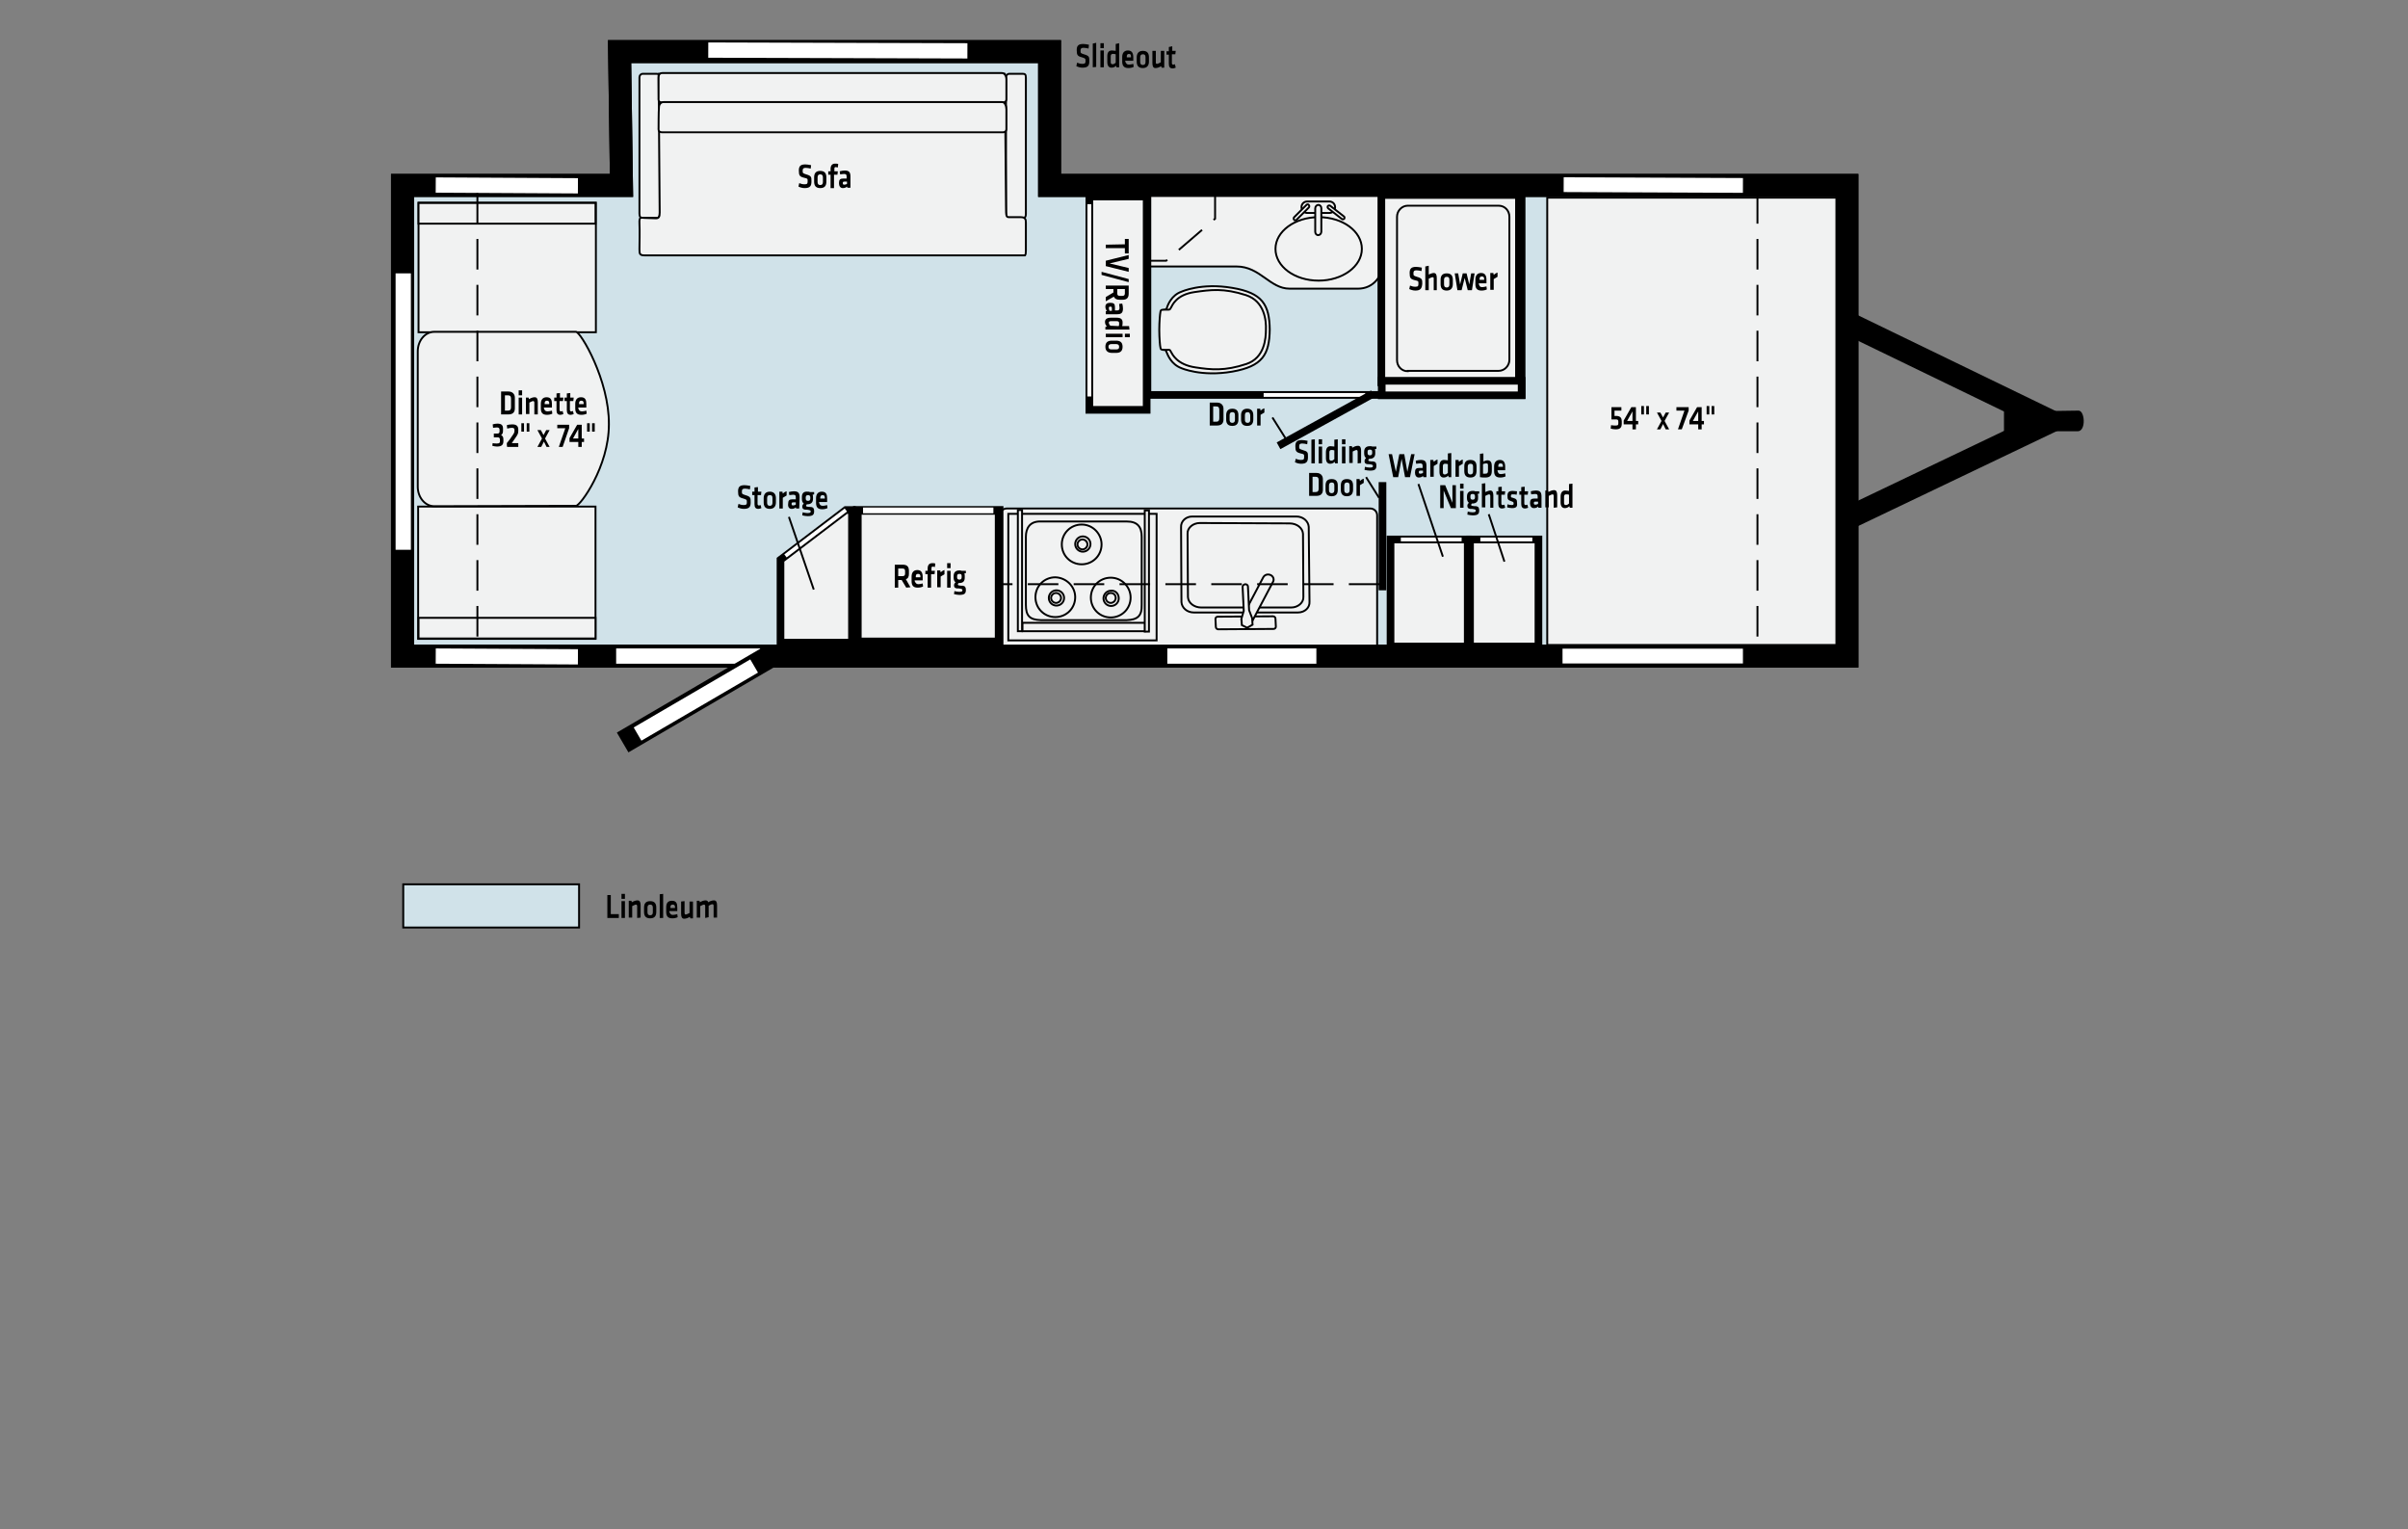 <?xml version="1.0" encoding="utf-8"?>
<!-- Generator: Adobe Illustrator 24.3.0, SVG Export Plug-In . SVG Version: 6.00 Build 0)  -->
<svg version="1.1" id="Layer_1" xmlns="http://www.w3.org/2000/svg" xmlns:xlink="http://www.w3.org/1999/xlink" x="0px" y="0px"
	 viewBox="0 0 630 400" style="enable-background:new 0 0 630 400;" xml:space="preserve">
<rect x="0" y="0" width="630" height="400" fill="#808080" stroke="none"/>
<style type="text/css">
	.st0{fill:#D0E2E9;stroke:#000000;stroke-width:6;}
	.st1{fill:#F1F2F2;stroke:#000000;stroke-width:0.5;}
	.st2{fill:#F1F2F2;stroke:#000000;stroke-width:2;}
	.st3{fill:none;stroke:#FFFFFF;}
	.st4{fill:#F1F2F2;stroke:#000000;stroke-width:0.5;stroke-linejoin:round;stroke-miterlimit:11.474;}
	.st5{fill:#F1F2F2;stroke:#000000;stroke-width:0.496;stroke-linejoin:round;stroke-miterlimit:11.474;}
	.st6{fill:none;stroke:#000000;stroke-width:0.5;}
	.st7{fill:none;stroke:#000000;stroke-width:6;}
	.st8{fill:none;stroke:#FFFFFF;stroke-width:4;}
	.st9{fill:none;stroke:#FFFFFF;stroke-width:3.872;}
	.st10{fill:#F1F2F2;stroke:#000000;stroke-width:0.5;stroke-miterlimit:11.474;}
	.st11{fill:#F1F2F2;stroke:#000000;stroke-width:2.253;}
	.st12{fill:none;stroke:#FFFFFF;stroke-width:1.5;}
	.st13{fill:none;stroke:#000000;stroke-width:0.5;stroke-dasharray:8,4;}
	.st14{fill:#F1F2F2;stroke:#000000;stroke-width:0.498;}
	.st15{fill:none;stroke:#000000;stroke-width:2;}
	.st16{fill:#F1F2F2;stroke:#000000;stroke-width:0.492;}
	.st17{fill-rule:evenodd;clip-rule:evenodd;fill:#D0E2E9;stroke:#000000;stroke-width:0.5;}
</style>
<polygon class="st0" points="483.2,48.5 483.2,171.6 105.3,171.6 105.3,48.5 162.6,48.5 162.1,13.5 274.6,13.5 274.6,48.5 "/>
<rect x="404.8" y="51.7" class="st1" width="76.7" height="117"/>
<path class="st1" d="M300.4,49.5h61.3c0,0,0,16.5,0,19.6s-2.4,6.4-6.4,6.4s-15.5,0-17.9,0c-5.2,0-7.7-5.8-13.9-5.8s-22.6,0-22.6,0
	L300.4,49.5z"/>
<path class="st1" d="M358.5,171.1l-95.1,0.7c-1,0-1.8-0.8-1.8-1.8v-35.2c0-1,0.8-1.8,1.8-1.8h95.1c1,0,1.8,0.8,1.8,1.8v34.5
	C360.3,170.3,359.5,171.1,358.5,171.1z"/>
<g id="Wardrobe">
	<polygon class="st2" points="204.2,168.1 222.9,168.1 222.9,133.4 221.3,133.4 204.2,146.4 	"/>
	<line class="st3" x1="205.5" y1="145.4" x2="221.3" y2="133.4"/>
</g>
<rect x="285" y="51.4" class="st2" width="15" height="55.8"/>
<line class="st3" x1="285" y1="103.7" x2="285" y2="53.4"/>
<rect x="363.8" y="141.1" class="st2" width="20.2" height="28"/>
<line class="st3" x1="366.5" y1="141.1" x2="382.4" y2="141.1"/>
<rect x="384.6" y="141.1" class="st2" width="17.9" height="28"/>
<line class="st3" x1="387.3" y1="141.1" x2="400.9" y2="141.1"/>
<g id="Sofa_1_">
	<path class="st4" d="M171.9,57c0.5,0,0.7-0.4,0.7-1c0-0.6,0-34.7,0-35.6s-0.2-1.1-0.8-1.1c-0.6,0-3.3,0-3.7,0c-0.3,0-0.8,0.3-0.8,1
		s0,34.8,0,35.6s0.3,1.1,0.6,1.1C168.3,57,171.9,57,171.9,57z"/>
	<path class="st4" d="M267.7,57c0.5,0,0.7-0.4,0.7-1c0-0.6,0-34.7,0-35.6s-0.2-1.1-0.8-1.1s-3.3,0-3.6,0c-0.3,0-0.8,0.3-0.8,1
		s0,34.8,0,35.6s0.3,1.1,0.6,1.1C264.1,57,267.7,57,267.7,57z"/>
	<path class="st4" d="M168.6,57c-0.8,0-1.4-0.5-1.3,1.4s0,5.5,0,6.8s0.1,1.6,1.5,1.6c13.5,0,109.7,0,98.5,0c0.9,0,1.1,0.2,1.1-1.3
		s0-6.3,0-7.2s-0.1-1.5-1.4-1.5c-1.4,0-2.1,0-2.9,0c-0.8,0-0.9,0-0.9-2.9s-0.3-34.6-0.3-34.6h-90.6c0,0,0.3,35.1,0.3,36.3
		c0,1.2-0.3,1.5-1,1.5C170.9,57.1,168.6,57,168.6,57z"/>
	<path class="st5" d="M172.3,25.8c0,0-0.2,1,0.9,1c1.2,0,88.3,0,89.2,0s0.9-0.8,0.9-0.8s0-4.2,0-5.2s-0.5-1.7-1.2-1.7
		c-0.9,0-88,0-88.7,0c-0.8,0-1.1,0.4-1.1,1.2S172.3,25.8,172.3,25.8z"/>
	<path class="st5" d="M172.3,33.6c0,0-0.2,1,0.9,1c1.2,0,88.3,0,89.2,0s0.9-0.8,0.9-0.8s0-4.2,0-5.2c0-0.9-0.4-1.9-1.1-1.9
		c-0.9,0-87.9,0-88.6,0c-0.7,0-1.2,0.6-1.2,1.4C172.3,29,172.3,33.6,172.3,33.6z"/>
</g>
<path class="st6" d="M291.5,55.6"/>
<path class="st6" d="M167.6,25.1"/>
<g id="Shell">
	<polygon class="st7" points="483.2,48.5 483.2,171.6 105.3,171.6 105.3,48.5 162.6,48.5 162.1,13.5 274.6,13.5 274.6,48.5 	"/>
	<g id="Towbar_1_">
		<polyline class="st7" points="482.4,84 536.5,110.2 482.1,136.2 		"/>
		<polygon points="524.3,102 524.3,118.3 539.4,110.5 		"/>
		<path d="M536.7,107.5c0,0,5.4-0.1,7.1-0.1c1.7,0,2,5.4-0.2,5.4c-2.1,0-7.2,0-7.2,0S536.7,107.2,536.7,107.5z"/>
	</g>
</g>
<g id="cabinDoor">
	<line id="entry" class="st8" x1="161.2" y1="171.6" x2="198.9" y2="171.6"/>
	<line class="st7" x1="162.9" y1="194.2" x2="200.9" y2="172"/>
	<line class="st8" x1="166.8" y1="192" x2="197.3" y2="174.2"/>
</g>
<line id="window_3_" class="st9" x1="408.8" y1="171.6" x2="456" y2="171.6"/>
<line id="window_4_" class="st8" x1="305.4" y1="171.6" x2="344.4" y2="171.6"/>
<line id="window_2_" class="st9" x1="456" y1="48.5" x2="409.1" y2="48.3"/>
<g id="Toilet">
	<path class="st10" d="M304.6,81.1c0,0,0.4,0.1,0.7-0.6c0.2-0.7,1.2-3.3,3.8-4.2c0,0,5.2-2.4,13.3-1c7.9,1.3,9.7,4.4,9.8,10.9v0
		c-0.1,6.6-1.9,9.6-9.8,11c-8.1,1.4-13.3-0.9-13.3-0.9c-2.7-1-3.6-3.5-3.9-4.2c-0.2-0.7-0.7-0.6-0.7-0.6L304.6,81.1z"/>
	<path class="st10" d="M331.2,86.2c0,2.2-0.3,7.4-5.1,9c-5.7,1.9-9.3,1.5-13.3,0.9c-4.9-0.7-6.1-3.5-6.4-4c-0.3-0.5-0.2-0.6-0.7-0.6
		c-0.5,0-0.1,0-1.1,0c-1,0-0.9-0.2-1-0.6c-0.1-0.3-0.3-2.5-0.3-4.6v-0.1c0-2,0.2-4.2,0.3-4.6c0.1-0.4,0-0.6,1-0.6s0.6,0,1.1,0
		s0.4-0.2,0.7-0.6c0.3-0.5,1.3-3.3,6.1-4c4.2-0.6,7.6-1.1,13.5,0.8C330.9,78.8,331.3,84,331.2,86.2z"/>
</g>
<line id="window_1_" class="st8" x1="253.1" y1="13.3" x2="185.3" y2="13.1"/>
<g id="refrig">
	<polygon class="st11" points="224.3,133.5 261.4,133.5 261.4,167.9 224.3,167.9 	"/>
	<line class="st12" x1="225.8" y1="133.5" x2="259.9" y2="133.5"/>
</g>
<line id="window_5_" class="st8" x1="151.2" y1="48.6" x2="114" y2="48.4"/>
<g>
	<g>
		<rect x="263.8" y="134.4" class="st1" width="38.8" height="33.1"/>
		<rect x="267.5" y="162.9" class="st6" width="32.1" height="2.2"/>
		<rect x="266.3" y="133.4" class="st1" width="1.1" height="31.7"/>
		<rect x="299.5" y="133.5" class="st1" width="1.1" height="31.7"/>
		<path class="st6" d="M298.7,158.2c0.1,3-1.2,3.9-3.9,4h-22.5c-2.9-0.1-3.9-1.1-3.9-4v-17.8c0-2.2,1-4.1,3.9-4h22.5
			c2.8,0,3.9,1.4,3.9,4V158.2z"/>
		<path class="st6" d="M288.2,142.4c0,2.9-2.3,5.2-5.2,5.2s-5.2-2.3-5.2-5.2s2.3-5.2,5.2-5.2S288.2,139.6,288.2,142.4z"/>
		<path class="st6" d="M285.3,142.3c0,1.1-0.9,2-2,2c-1.1,0-2-0.9-2-2c0-1.1,0.9-2,2-2C284.4,140.3,285.3,141.2,285.3,142.3z"/>
		<path class="st6" d="M277.6,156.4c0,0.7-0.6,1.3-1.3,1.3c-0.7,0-1.3-0.6-1.3-1.3s0.6-1.3,1.3-1.3
			C277,155.1,277.6,155.7,277.6,156.4z"/>
		<path class="st6" d="M291.9,156.4c0,0.7-0.6,1.3-1.3,1.3c-0.7,0-1.3-0.6-1.3-1.3s0.6-1.3,1.3-1.3
			C291.4,155.1,291.9,155.7,291.9,156.4z"/>
		<path class="st6" d="M284.5,142.4c0,0.7-0.6,1.3-1.3,1.3c-0.7,0-1.3-0.6-1.3-1.3s0.6-1.3,1.3-1.3
			C283.9,141.1,284.5,141.7,284.5,142.4z"/>
		<path class="st6" d="M278.4,156.4c0,1.1-0.9,2-2,2c-1.1,0-2-0.9-2-2c0-1.1,0.9-2,2-2C277.5,154.4,278.4,155.3,278.4,156.4z"/>
		<path class="st6" d="M292.7,156.5c0,1.1-0.9,2-2,2c-1.1,0-2-0.9-2-2s0.9-2,2-2C291.8,154.4,292.7,155.3,292.7,156.5z"/>
		<path class="st6" d="M281.3,156.2c0,2.9-2.3,5.2-5.2,5.2s-5.2-2.3-5.2-5.2s2.3-5.2,5.2-5.2C279,151.1,281.3,153.4,281.3,156.2z"/>
		<path class="st6" d="M295.8,156.3c0,2.9-2.3,5.2-5.2,5.2s-5.2-2.3-5.2-5.2s2.3-5.2,5.2-5.2C293.5,151.1,295.8,153.5,295.8,156.3z"
			/>
	</g>
</g>
<line class="st8" x1="105.5" y1="71.5" x2="105.5" y2="143.8"/>
<line id="Overhead_3_" class="st13" x1="459.8" y1="50.5" x2="459.8" y2="171.3"/>
<g>
	<rect x="361.4" y="51" class="st2" width="36" height="49"/>
	<path class="st14" d="M368.3,97.1c-1.6,0-2.8-1.3-2.8-2.9V56.7c0-1.6,1.3-2.9,2.8-2.9h23.8c1.6,0,2.8,1.3,2.8,2.9v37.4
		c0,1.6-1.3,2.9-2.8,2.9H368.3z"/>
</g>
<rect x="300.2" y="50.1" class="st15" width="97.9" height="53.2"/>
<line class="st3" x1="330.6" y1="103.3" x2="357.2" y2="103.3"/>
<rect x="361.5" y="99.6" class="st2" width="36.6" height="3.8"/>
<g id="Door_1_">
	<line class="st15" x1="359.2" y1="103" x2="334.5" y2="116.6"/>
</g>
<g id="Door_2_">
	<line class="st15" x1="361.7" y1="126.1" x2="361.7" y2="154.4"/>
</g>
<line id="window_6_" class="st8" x1="151.2" y1="171.8" x2="114" y2="171.6"/>
<g>
	<path class="st1" d="M356.3,65.1c0,4.6-5.1,8.3-11.3,8.3c-6.3,0-11.3-3.7-11.3-8.3s5.1-8.3,11.3-8.3
		C351.3,56.8,356.3,60.5,356.3,65.1z"/>
	<path class="st1" d="M349.3,54.2c0,0.8-0.6,1.5-1.5,1.5H342c-0.8,0-1.5-0.7-1.5-1.5l0,0c0-0.8,0.6-1.5,1.5-1.5h5.8
		C348.7,52.7,349.3,53.4,349.3,54.2L349.3,54.2z"/>
	<path class="st1" d="M351.7,57.2c-0.2,0.2-0.4,0.2-0.6,0.1l-3.6-2.8c-0.2-0.2-0.2-0.4-0.1-0.6l0,0c0.2-0.2,0.4-0.2,0.6-0.1l3.6,2.8
		C351.8,56.7,351.8,57,351.7,57.2L351.7,57.2z"/>
	<path class="st1" d="M338.6,57.5c-0.2-0.2-0.2-0.5,0-0.7l3.2-3.2c0.2-0.2,0.5-0.2,0.6,0l0,0c0.2,0.2,0.2,0.5,0,0.7l-3.2,3.2
		C339,57.7,338.7,57.7,338.6,57.5L338.6,57.5z"/>
	<path class="st1" d="M345.7,60.6c0,0.5-0.4,0.9-0.8,0.9l0,0c-0.5,0-0.8-0.4-0.8-0.9v-6.1c0-0.5,0.4-0.9,0.8-0.9l0,0
		c0.5,0,0.8,0.4,0.8,0.9V60.6z"/>
</g>
<path class="st13" d="M317.9,49.7v7.5l-12.8,11c0,0-4,0-4.1,0"/>
<g id="Dinette">
	<rect x="109.5" y="53" class="st16" width="46.4" height="33.9"/>
	<rect x="109.4" y="132.5" class="st16" width="46.4" height="34.6"/>
	<path class="st16" d="M113.6,132.4c-2.4,0-4.3-2.3-4.3-5.1V91.9c0-2.8,1.9-5.1,4.3-5.1h37.1c1.2,0,8.7,12.6,8.6,24.2
		c0,11.1-7.5,21.3-8.6,21.3L113.6,132.4L113.6,132.4z"/>
	<rect x="109.5" y="161.6" class="st1" width="46.3" height="5.4"/>
	<rect x="109.5" y="53.1" class="st16" width="46.3" height="5.4"/>
</g>
<line id="Overhead_1_" class="st13" x1="124.9" y1="50.5" x2="124.9" y2="169.2"/>
<g id="galley_sink">
	<path class="st1" d="M309,137.9c-0.1-1.5,1.2-2.8,2.9-2.8l27.3,0c1.7,0,3.1,1.2,3.2,2.7l0.2,19.6c0.1,1.5-1.2,2.8-3,2.8l-27.3,0
		c-1.7,0-3.1-1.2-3.2-2.7L309,137.9z"/>
	<path class="st1" d="M310.7,139.6c-0.1-1.5,1.4-2.8,3.2-2.8l23.5,0.1c1.9,0,3.4,1.2,3.5,2.7l0.1,16.5c0.1,1.5-1.4,2.8-3.2,2.8
		l-23.5,0c-1.9,0-3.4-1.2-3.5-2.7L310.7,139.6z"/>
	<g>
		<path class="st1" d="M333.2,164.5c0.4,0,0.6-0.3,0.6-0.6l-0.1-2.1c0-0.3-0.3-0.6-0.6-0.6l-14.5,0.1c-0.4,0-0.6,0.3-0.6,0.6
			l0.1,2.1c0,0.3,0.3,0.6,0.6,0.6L333.2,164.5z"/>
		<path class="st1" d="M333.1,152.1c0.3-0.6,0-1.4-0.7-1.7l0,0c-0.7-0.3-1.5-0.1-1.9,0.6l-5.6,10.6c-0.3,0.6,0,1.4,0.7,1.7l0,0
			c0.7,0.3,1.5,0.1,1.9-0.6L333.1,152.1z"/>
		<path class="st1" d="M325.1,153.5l0.3,6.3l-0.6,2l0.1,1.7l1.4,0.7l1.4-0.8l-0.1-1.7l-0.8-2.1l-0.3-6.2c0-0.3-0.3-0.6-0.7-0.6
			C325.4,152.9,325.1,153.1,325.1,153.5z"/>
	</g>
</g>
<line class="st13" x1="360.9" y1="152.8" x2="262.3" y2="152.8"/>
<g>
	<path d="M210.5,49.2c-0.6,0-1.2-0.2-1.6-0.4l0.2-0.9c0.5,0.2,0.9,0.3,1.4,0.3c0.7,0,0.8-0.2,0.8-0.8c0-0.7,0-0.7-0.9-0.9
		c-1.2-0.3-1.4-0.6-1.4-1.9c0-1.1,0.4-1.6,1.7-1.6c0.4,0,1,0.1,1.5,0.2l-0.1,0.9c-0.4-0.1-0.9-0.2-1.3-0.2c-0.6,0-0.8,0.2-0.8,0.7
		c0,0.7,0,0.7,0.9,1c1.4,0.4,1.4,0.7,1.4,1.8C212.3,48.6,212,49.2,210.5,49.2z"/>
	<path d="M214.6,49.2c-1.3,0-1.6-0.8-1.6-1.7v-1.1c0-0.9,0.3-1.7,1.6-1.7s1.6,0.8,1.6,1.7v1.1C216.2,48.4,215.9,49.2,214.6,49.2z
		 M214.6,45.6c-0.5,0-0.7,0.3-0.7,0.8v1.2c0,0.5,0.2,0.8,0.7,0.8s0.7-0.3,0.7-0.8v-1.2C215.3,45.9,215.1,45.6,214.6,45.6z"/>
	<path d="M219.2,43.8c-0.2,0-0.4-0.1-0.5-0.1c-0.4,0-0.4,0.2-0.4,0.5v0.6h0.9l-0.1,0.9h-0.9v3.5h-0.9v-3.5h-0.6v-0.9h0.6v-0.6
		c0-0.9,0.4-1.4,1.2-1.4c0.3,0,0.6,0,0.8,0.1L219.2,43.8z"/>
	<path d="M222.5,49.1h-0.8l-0.1-0.3c-0.3,0.3-0.7,0.4-1.1,0.4c-0.7,0-1-0.6-1-1.3c0-0.9,0.3-1.2,1.1-1.2h0.9v-0.5
		c0-0.5-0.1-0.7-0.7-0.7c-0.3,0-0.7,0.1-1,0.1l-0.1-0.8c0.4-0.1,0.9-0.2,1.3-0.2c1.2,0,1.5,0.5,1.5,1.6L222.5,49.1L222.5,49.1z
		 M221.6,47.5h-0.7c-0.3,0-0.4,0.1-0.4,0.4c0,0.3,0.1,0.4,0.4,0.4c0.3,0,0.5-0.1,0.7-0.2L221.6,47.5L221.6,47.5z"/>
</g>
<g>
	<path d="M294.3,63.9v-1.4h1v3.8h-1v-1.4h-5v-0.9L294.3,63.9L294.3,63.9z"/>
	<path d="M295.3,70.1v1l-6-1.5v-1.4l6-1.5v1l-5,1.2L295.3,70.1z"/>
	<path d="M288.2,71.9v-0.8l7.1,1.9v0.8L288.2,71.9z"/>
	<path d="M289.3,77.7l2-1.2v-0.9h-2v-0.9h6v2.1c0,1.2-0.6,1.6-1.6,1.6h-0.8c-0.7,0-1.2-0.2-1.5-0.8l-2.1,1.2L289.3,77.7L289.3,77.7z
		 M294.3,76.7v-1.1h-2v1.1c0,0.5,0.2,0.7,0.7,0.7h0.6C294.1,77.4,294.3,77.2,294.3,76.7z"/>
	<path d="M289.3,82.2v-0.8l0.3-0.1c-0.3-0.3-0.4-0.7-0.4-1.1c0-0.7,0.5-1,1.3-1c0.9,0,1.2,0.3,1.2,1.1v0.9h0.5
		c0.5,0,0.7-0.1,0.7-0.7c0-0.3-0.1-0.7-0.1-1l0.8-0.1c0.1,0.3,0.2,0.8,0.2,1.3c0,1.2-0.5,1.5-1.6,1.5L289.3,82.2L289.3,82.2z
		 M290.9,81.3v-0.7c0-0.3-0.1-0.4-0.4-0.4c-0.3,0-0.4,0.1-0.4,0.4c0,0.3,0.1,0.5,0.2,0.7H290.9z"/>
	<path d="M292.2,83.1c1,0,1.5,0.4,1.5,1.2c0,0.3,0,0.7-0.1,1h1.8l0.1,0.9h-6.3v-0.7l0.4-0.1c-0.3-0.3-0.5-0.7-0.5-1.2
		c0-0.7,0.5-1.1,1.5-1.1L292.2,83.1L292.2,83.1z M292.7,85.3c0.1-0.2,0.1-0.6,0.1-0.8c0-0.3-0.2-0.5-0.6-0.5h-1.5
		c-0.4,0-0.6,0.1-0.6,0.4c0,0.3,0.2,0.6,0.4,0.8L292.7,85.3L292.7,85.3z"/>
	<path d="M289.3,87.3h4.4v0.9h-4.4V87.3z M294.3,87.3h1.3v0.9h-1.3V87.3z"/>
	<path d="M289.2,90.7c0-1.3,0.8-1.6,1.7-1.6h1.1c0.9,0,1.7,0.3,1.7,1.6s-0.8,1.6-1.7,1.6h-1.1C290,92.3,289.2,91.9,289.2,90.7z
		 M292.8,90.7c0-0.5-0.3-0.7-0.8-0.7h-1.2c-0.5,0-0.8,0.2-0.8,0.7s0.3,0.7,0.8,0.7h1.2C292.6,91.4,292.8,91.2,292.8,90.7z"/>
</g>
<g>
	<path d="M368.2,123.4l1-4.6h0.9l-1.2,6h-1.3l-0.9-4.8l-0.9,4.8h-1.3l-1.2-6h0.9l1,4.6l0.9-4.6h1.3L368.2,123.4z"/>
	<path d="M373.2,124.8h-0.8l-0.1-0.3c-0.3,0.3-0.7,0.4-1.1,0.4c-0.7,0-1-0.6-1-1.3c0-0.9,0.3-1.2,1.1-1.2h0.9v-0.5
		c0-0.5-0.1-0.7-0.7-0.7c-0.3,0-0.7,0.1-1,0.1l-0.1-0.8c0.4-0.1,0.9-0.2,1.3-0.2c1.2,0,1.5,0.5,1.5,1.6L373.2,124.8L373.2,124.8z
		 M372.3,123.1h-0.7c-0.3,0-0.4,0.1-0.4,0.4c0,0.3,0.1,0.4,0.4,0.4c0.3,0,0.5-0.1,0.7-0.2L372.3,123.1L372.3,123.1z"/>
	<path d="M376.1,121.3c-0.4,0.2-0.6,0.4-1,0.6v2.8h-0.9v-4.4h0.8l0.1,0.5c0.2-0.2,0.6-0.5,1-0.6L376.1,121.3z"/>
	<path d="M376.6,121.9c0-1,0.4-1.6,1.2-1.6c0.3,0,0.7,0.1,1,0.1v-1.8l0.9-0.1v6.3H379l-0.1-0.4c-0.3,0.3-0.7,0.5-1.2,0.5
		c-0.7,0-1.1-0.5-1.1-1.5L376.6,121.9L376.6,121.9z M378.8,121.4c-0.2-0.1-0.5-0.1-0.8-0.1c-0.3,0-0.5,0.2-0.5,0.6v1.6
		c0,0.4,0.1,0.6,0.5,0.6c0.3,0,0.6-0.2,0.8-0.4L378.8,121.4L378.8,121.4z"/>
	<path d="M382.7,121.3c-0.4,0.2-0.6,0.4-1,0.6v2.8h-0.9v-4.4h0.8l0.1,0.5c0.2-0.2,0.6-0.5,1-0.6L382.7,121.3z"/>
	<path d="M384.7,124.9c-1.3,0-1.6-0.8-1.6-1.7V122c0-0.9,0.3-1.7,1.6-1.7s1.6,0.8,1.6,1.7v1.1C386.3,124.1,386,124.9,384.7,124.9z
		 M384.7,121.3c-0.5,0-0.7,0.3-0.7,0.8v1.2c0,0.5,0.2,0.8,0.7,0.8s0.7-0.3,0.7-0.8V122C385.4,121.5,385.2,121.3,384.7,121.3z"/>
	<path d="M390.3,123.1c0,1.1-0.3,1.8-1.7,1.8c-0.4,0-1,0-1.4-0.1v-6.1l0.9-0.1v2.1c0.3-0.1,0.7-0.3,1.1-0.3c0.8,0,1.1,0.6,1.1,1.5
		V123.1z M388.1,123.9c0.2,0,0.4,0,0.5,0c0.6,0,0.7-0.3,0.7-0.8v-1.4c0-0.4-0.1-0.5-0.5-0.5c-0.3,0-0.6,0.1-0.8,0.2V123.9z"/>
	<path d="M392.7,124c0.4,0,0.7-0.1,1.1-0.2l0.1,0.8c-0.4,0.2-0.9,0.3-1.4,0.3c-1.2,0-1.6-0.6-1.6-1.7V122c0-0.9,0.4-1.7,1.5-1.7
		s1.4,0.8,1.4,1.8v0.9h-2v0.2C392,123.8,392.1,124,392.7,124z M392,122.1h1.2v-0.2c0-0.4-0.1-0.7-0.6-0.7s-0.6,0.3-0.6,0.7
		L392,122.1L392,122.1z"/>
</g>
<g>
	<path d="M340.4,121.3c-0.6,0-1.2-0.2-1.6-0.4l0.2-0.9c0.5,0.2,0.9,0.3,1.4,0.3c0.7,0,0.8-0.2,0.8-0.8c0-0.7,0-0.7-0.9-0.9
		c-1.2-0.3-1.4-0.6-1.4-1.9c0-1.1,0.4-1.6,1.7-1.6c0.4,0,1,0.1,1.5,0.2l-0.1,0.9c-0.4-0.1-0.9-0.2-1.3-0.2c-0.6,0-0.8,0.2-0.8,0.7
		c0,0.7,0,0.7,0.9,1c1.4,0.4,1.4,0.6,1.4,1.8C342.2,120.7,341.9,121.3,340.4,121.3z"/>
	<path d="M343.1,121.2V115l0.9-0.1v6.3L343.1,121.2L343.1,121.2z"/>
	<path d="M345,116.2v-1.3h0.9v1.3H345z M345,121.2v-4.4h0.9v4.4H345z"/>
	<path d="M346.9,118.3c0-1,0.4-1.6,1.2-1.6c0.3,0,0.7,0.1,1,0.1V115l0.9-0.1v6.3h-0.7l-0.1-0.4c-0.3,0.3-0.7,0.5-1.2,0.5
		c-0.7,0-1.1-0.5-1.1-1.5V118.3z M349.1,117.8c-0.2-0.1-0.5-0.1-0.8-0.1c-0.3,0-0.5,0.2-0.5,0.6v1.6c0,0.4,0.1,0.6,0.5,0.6
		c0.3,0,0.6-0.2,0.8-0.4L349.1,117.8L349.1,117.8z"/>
	<path d="M351.1,116.2v-1.3h0.9v1.3H351.1z M351.1,121.2v-4.4h0.9v4.4H351.1z"/>
	<path d="M355.2,121.2v-3.1c0-0.2-0.1-0.4-0.3-0.4c-0.2,0-0.6,0.2-1,0.4v3H353v-4.4h0.7l0.1,0.4c0.5-0.3,1-0.5,1.5-0.5
		c0.6,0,0.8,0.5,0.8,1.3v3.2L355.2,121.2L355.2,121.2z"/>
	<path d="M358.2,120c-0.1,0.1-0.2,0.2-0.2,0.4c0,0.1,0.1,0.2,0.2,0.2c0.4,0.1,0.6,0.1,1.1,0.1c0.6,0.1,0.8,0.4,0.8,1.1
		c0,0.9-0.3,1.3-1.7,1.3c-0.4,0-1-0.1-1.4-0.2l0.1-0.8c0.4,0.1,0.8,0.2,1.2,0.2c0.7,0,0.9-0.1,0.9-0.4c0-0.3-0.1-0.3-0.4-0.4
		c-0.4-0.1-0.6-0.1-1.1-0.1c-0.5-0.1-0.7-0.3-0.7-0.8c0-0.4,0.2-0.6,0.4-0.8c-0.3-0.2-0.5-0.6-0.5-1.2v-0.4c0-0.9,0.4-1.5,1.5-1.5
		c0.2,0,0.5,0,0.6,0.1h1.1v0.6c-0.1,0-0.3,0.1-0.4,0.1c0.1,0.2,0.1,0.4,0.1,0.7v0.4c0,0.9-0.5,1.4-1.5,1.4
		C358.3,120.1,358.3,120.1,358.2,120z M358.4,117.6c-0.5,0-0.6,0.2-0.6,0.6v0.3c0,0.4,0.2,0.6,0.6,0.6c0.4,0,0.6-0.2,0.6-0.6v-0.3
		C359,117.8,358.9,117.6,358.4,117.6z"/>
	<path d="M344.4,123.7c1.2,0,1.7,0.8,1.7,1.6v2.8c0,0.9-0.4,1.6-1.7,1.6h-1.9v-6L344.4,123.7L344.4,123.7z M343.4,128.7h0.8
		c0.6,0,0.8-0.3,0.8-0.9v-2.2c0-0.6-0.2-0.9-0.8-0.9h-0.8V128.7z"/>
	<path d="M348.4,129.8c-1.3,0-1.6-0.8-1.6-1.7V127c0-0.9,0.3-1.7,1.6-1.7s1.6,0.8,1.6,1.7v1.1C350,129,349.7,129.8,348.4,129.8z
		 M348.4,126.2c-0.5,0-0.7,0.3-0.7,0.8v1.2c0,0.5,0.2,0.8,0.7,0.8s0.7-0.3,0.7-0.8v-1.2C349.1,126.4,348.9,126.2,348.4,126.2z"/>
	<path d="M352.4,129.8c-1.3,0-1.6-0.8-1.6-1.7V127c0-0.9,0.3-1.7,1.6-1.7s1.6,0.8,1.6,1.7v1.1C354,129,353.6,129.8,352.4,129.8z
		 M352.4,126.2c-0.5,0-0.7,0.3-0.7,0.8v1.2c0,0.5,0.2,0.8,0.7,0.8s0.7-0.3,0.7-0.8v-1.2C353.1,126.4,352.9,126.2,352.4,126.2z"/>
	<path d="M356.8,126.3c-0.4,0.2-0.6,0.4-1,0.6v2.8h-0.9v-4.4h0.8l0.1,0.5c0.2-0.2,0.6-0.5,1-0.6L356.8,126.3z"/>
</g>
<g>
	<path d="M377.7,128.3v4.6h-0.9v-6h1.3l1.9,4.6v-4.6h0.9v6h-1.3L377.7,128.3z"/>
	<path d="M382,127.8v-1.3h0.9v1.3H382z M382,132.8v-4.4h0.9v4.4H382z"/>
	<path d="M385.1,131.7c-0.1,0.1-0.2,0.2-0.2,0.4c0,0.1,0.1,0.2,0.2,0.2c0.4,0.1,0.6,0.1,1.1,0.1c0.6,0.1,0.8,0.4,0.8,1.1
		c0,0.9-0.3,1.3-1.7,1.3c-0.4,0-1-0.1-1.4-0.2l0.1-0.8c0.4,0.1,0.8,0.2,1.2,0.2c0.7,0,0.9-0.1,0.9-0.4c0-0.3-0.1-0.3-0.4-0.4
		c-0.4-0.1-0.6-0.1-1.1-0.1c-0.5-0.1-0.7-0.3-0.7-0.8c0-0.4,0.2-0.6,0.4-0.8c-0.3-0.2-0.5-0.6-0.5-1.2v-0.4c0-0.9,0.4-1.5,1.5-1.5
		c0.2,0,0.5,0,0.6,0.1h1.1v0.6c-0.1,0-0.3,0.1-0.4,0.1c0.1,0.2,0.1,0.4,0.1,0.7v0.4c0,0.9-0.5,1.4-1.5,1.4
		C385.2,131.7,385.1,131.7,385.1,131.7z M385.3,129.2c-0.5,0-0.6,0.2-0.6,0.6v0.3c0,0.4,0.2,0.6,0.6,0.6c0.4,0,0.6-0.2,0.6-0.6v-0.3
		C385.9,129.4,385.7,129.2,385.3,129.2z"/>
	<path d="M389.9,132.8v-3.1c0-0.2-0.1-0.4-0.3-0.4c-0.2,0-0.6,0.2-1,0.4v3h-0.9v-6.2l0.9-0.1v2.3c0.4-0.2,1-0.4,1.3-0.4
		c0.6,0,0.8,0.5,0.8,1.3v3.2L389.9,132.8L389.9,132.8z"/>
	<path d="M393.8,132.8c-0.2,0.1-0.6,0.2-0.8,0.2c-0.7,0-1-0.4-1-1.2v-2.4h-0.5v-0.9h0.5v-1.1l0.9-0.1v1.2h0.9l-0.1,0.9h-0.9v2.3
		c0,0.2,0.1,0.4,0.3,0.4c0.1,0,0.3,0,0.5-0.1L393.8,132.8z"/>
	<path d="M395.6,132.9c-0.4,0-0.9-0.1-1.3-0.2l0.1-0.8c0.3,0.1,0.7,0.2,1.1,0.2c0.4,0,0.5-0.1,0.5-0.4c0-0.3,0-0.4-0.6-0.6
		c-0.9-0.3-1-0.5-1-1.4c0-0.9,0.3-1.3,1.4-1.3c0.3,0,0.8,0.1,1.1,0.1l-0.1,0.9c-0.3-0.1-0.7-0.1-1-0.1c-0.4,0-0.5,0.1-0.5,0.4
		c0,0.4,0,0.4,0.5,0.5c1,0.3,1.1,0.5,1.1,1.4C397,132.4,396.8,132.9,395.6,132.9z"/>
	<path d="M399.8,132.8c-0.2,0.1-0.6,0.2-0.8,0.2c-0.7,0-1-0.4-1-1.2v-2.4h-0.5v-0.9h0.5v-1.1l0.9-0.1v1.2h0.9l-0.1,0.9h-0.9v2.3
		c0,0.2,0.1,0.4,0.3,0.4c0.1,0,0.3,0,0.5-0.1L399.8,132.8z"/>
	<path d="M403.3,132.8h-0.8l-0.1-0.3c-0.3,0.3-0.7,0.4-1.1,0.4c-0.7,0-1-0.6-1-1.3c0-0.9,0.3-1.2,1.1-1.2h0.9v-0.5
		c0-0.5-0.1-0.7-0.7-0.7c-0.3,0-0.7,0.1-1,0.1l-0.1-0.8c0.4-0.1,0.9-0.2,1.3-0.2c1.2,0,1.5,0.5,1.5,1.6L403.3,132.8L403.3,132.8z
		 M402.4,131.2h-0.7c-0.3,0-0.4,0.1-0.4,0.4c0,0.3,0.1,0.4,0.4,0.4c0.3,0,0.5-0.1,0.7-0.2L402.4,131.2L402.4,131.2z"/>
	<path d="M406.5,132.8v-3.1c0-0.2-0.1-0.4-0.3-0.4c-0.2,0-0.6,0.2-1,0.4v3h-0.9v-4.4h0.7l0.1,0.4c0.5-0.3,1-0.5,1.5-0.5
		c0.6,0,0.8,0.5,0.8,1.3v3.2L406.5,132.8L406.5,132.8z"/>
	<path d="M408.3,129.9c0-1,0.4-1.6,1.2-1.6c0.3,0,0.7,0.1,1,0.1v-1.8l0.9-0.1v6.3h-0.7l-0.1-0.4c-0.3,0.3-0.7,0.5-1.2,0.5
		c-0.7,0-1.1-0.5-1.1-1.5L408.3,129.9L408.3,129.9z M410.5,129.4c-0.2-0.1-0.5-0.1-0.8-0.1c-0.3,0-0.5,0.2-0.5,0.6v1.6
		c0,0.4,0.1,0.6,0.5,0.6c0.3,0,0.6-0.2,0.8-0.4L410.5,129.4L410.5,129.4z"/>
</g>
<g>
	<path d="M237.1,153.7l-1.2-2H235v2h-0.9v-6h2.1c1.2,0,1.6,0.6,1.6,1.6v0.8c0,0.7-0.2,1.2-0.8,1.4l1.2,2.1L237.1,153.7L237.1,153.7z
		 M236.1,148.7H235v2h1.1c0.5,0,0.7-0.2,0.7-0.7v-0.6C236.8,148.9,236.6,148.7,236.1,148.7z"/>
	<path d="M240.3,152.8c0.4,0,0.7-0.1,1.1-0.2l0.1,0.8c-0.4,0.2-0.9,0.3-1.4,0.3c-1.2,0-1.6-0.6-1.6-1.7v-1.2c0-0.9,0.4-1.7,1.5-1.7
		s1.4,0.8,1.4,1.8v0.9h-2.1v0.2C239.6,152.6,239.8,152.8,240.3,152.8z M239.6,151h1.2v-0.2c0-0.4-0.1-0.7-0.6-0.7s-0.6,0.3-0.6,0.7
		V151z"/>
	<path d="M244.6,148.3c-0.2,0-0.4-0.1-0.5-0.1c-0.4,0-0.4,0.2-0.4,0.5v0.6h0.9l-0.1,0.9h-0.9v3.5h-0.9v-3.5h-0.6v-0.9h0.6v-0.6
		c0-0.9,0.4-1.4,1.2-1.4c0.3,0,0.6,0,0.8,0.1L244.6,148.3z"/>
	<path d="M247.1,150.2c-0.4,0.2-0.6,0.4-1,0.6v2.8h-0.9v-4.4h0.8l0.1,0.5c0.2-0.2,0.6-0.5,1-0.6L247.1,150.2z"/>
	<path d="M247.8,148.6v-1.3h0.9v1.3H247.8z M247.8,153.7v-4.4h0.9v4.4H247.8z"/>
	<path d="M250.8,152.5c-0.1,0.1-0.2,0.2-0.2,0.4c0,0.1,0.1,0.2,0.2,0.2c0.4,0.1,0.6,0.1,1.1,0.1c0.6,0.1,0.8,0.4,0.8,1.1
		c0,0.9-0.3,1.3-1.7,1.3c-0.4,0-1-0.1-1.4-0.2l0.1-0.8c0.4,0.1,0.8,0.2,1.2,0.2c0.7,0,0.9-0.1,0.9-0.4c0-0.3-0.1-0.3-0.4-0.4
		c-0.4-0.1-0.6-0.1-1.1-0.1c-0.5-0.1-0.7-0.3-0.7-0.8c0-0.4,0.2-0.6,0.4-0.8c-0.3-0.2-0.5-0.6-0.5-1.2v-0.4c0-0.9,0.4-1.5,1.5-1.5
		c0.2,0,0.4,0,0.6,0.1h1.1v0.6c-0.1,0-0.3,0.1-0.4,0.1c0.1,0.2,0.1,0.4,0.1,0.7v0.4c0,0.9-0.4,1.4-1.5,1.4
		C250.9,152.5,250.8,152.5,250.8,152.5z M251,150.1c-0.4,0-0.6,0.2-0.6,0.6v0.3c0,0.4,0.2,0.6,0.6,0.6c0.4,0,0.6-0.2,0.6-0.6v-0.3
		C251.6,150.3,251.5,150.1,251,150.1z"/>
</g>
<g>
	<path d="M421.5,106.5h2.7v0.9h-1.8v1.4c0.3,0,0.4,0,0.7,0c0.9,0.1,1.2,0.6,1.2,1.4v0.6c0,0.9-0.3,1.5-1.6,1.5
		c-0.5,0-0.9-0.1-1.3-0.2l0.1-0.9c0.4,0.1,0.8,0.1,1.2,0.1c0.7,0,0.7-0.2,0.7-0.7v-0.3c0-0.4-0.1-0.6-0.6-0.6s-0.8,0-1.2,0V106.5z"
		/>
	<path d="M428,111v1.3h-0.9V111h-2.3v-1l2-3.5h1.2v3.6h0.6v0.9H428z M427.1,110.1v-2.5l-1.4,2.5H427.1z"/>
	<path d="M429.4,108.4v-2.2h0.7v2.2H429.4z M430.7,108.4v-2.2h0.7v2.2H430.7z"/>
	<path d="M433.5,112.3l1.2-2.2l-1.2-2.2h0.9l0.7,1.3l0.7-1.3h0.9l-1.2,2.2l1.2,2.2h-0.9l-0.7-1.4l-0.7,1.4H433.5z"/>
	<path d="M438.7,106.5h3.1v0.9l-1.8,4.9h-1l1.7-4.9h-2.1V106.5z"/>
	<path d="M445.2,111v1.3h-0.9V111H442v-1l2-3.5h1.2v3.6h0.6v0.9H445.2z M444.3,110.1v-2.5l-1.4,2.5H444.3z"/>
	<path d="M446.5,108.4v-2.2h0.7v2.2H446.5z M447.8,108.4v-2.2h0.7v2.2H447.8z"/>
</g>
<g>
	<path d="M194.6,133.1c-0.6,0-1.2-0.2-1.6-0.4l0.2-0.9c0.5,0.2,0.9,0.3,1.4,0.3c0.7,0,0.8-0.2,0.8-0.7c0-0.7,0-0.7-0.9-1
		c-1.2-0.3-1.4-0.6-1.4-1.9c0-1.1,0.4-1.6,1.7-1.6c0.4,0,1,0.1,1.5,0.2l-0.1,0.9c-0.4-0.1-0.9-0.2-1.3-0.2c-0.6,0-0.8,0.2-0.8,0.7
		c0,0.7,0,0.7,0.9,1c1.4,0.4,1.4,0.7,1.4,1.9C196.4,132.5,196.1,133.1,194.6,133.1z"/>
	<path d="M199.2,132.9c-0.2,0.1-0.6,0.2-0.8,0.2c-0.7,0-1-0.4-1-1.2l0-2.4h-0.6v-0.9h0.6l0-1.1l0.9-0.1l0,1.2l0.9,0l-0.1,0.9h-0.9
		l0,2.3c0,0.2,0.1,0.4,0.3,0.4c0.1,0,0.3,0,0.5-0.1L199.2,132.9z"/>
	<path d="M201.4,133.1c-1.3,0-1.6-0.8-1.6-1.7l0-1.1c0-0.9,0.4-1.7,1.6-1.7s1.6,0.8,1.6,1.7l0,1.1
		C203,132.3,202.6,133.1,201.4,133.1z M201.4,129.5c-0.5,0-0.7,0.3-0.7,0.8l0,1.2c0,0.5,0.2,0.8,0.7,0.8c0.5,0,0.7-0.3,0.7-0.8
		l0-1.2C202.1,129.7,201.9,129.5,201.4,129.5z"/>
	<path d="M205.8,129.6c-0.4,0.2-0.6,0.4-1,0.6l0,2.8h-0.9l0-4.4h0.8l0.1,0.5c0.2-0.2,0.6-0.5,1-0.6L205.8,129.6z"/>
	<path d="M209.1,133h-0.8l-0.1-0.3c-0.3,0.3-0.7,0.4-1.1,0.4c-0.7,0-1-0.6-0.9-1.3c0-0.9,0.3-1.2,1.1-1.2h0.9v-0.5
		c0-0.5-0.1-0.7-0.7-0.7c-0.3,0-0.7,0.1-1,0.1l-0.1-0.8c0.4-0.1,0.9-0.2,1.3-0.2c1.2,0,1.5,0.5,1.5,1.6L209.1,133z M208.2,131.4
		h-0.7c-0.3,0-0.4,0.1-0.4,0.4c0,0.3,0.1,0.4,0.4,0.4c0.3,0,0.5-0.1,0.7-0.2V131.4z"/>
	<path d="M211.1,131.9c-0.1,0.1-0.2,0.2-0.2,0.4c0,0.1,0.1,0.2,0.2,0.2c0.4,0.1,0.6,0.1,1.1,0.1c0.6,0.1,0.8,0.4,0.8,1.1
		c0,0.9-0.3,1.3-1.7,1.3c-0.4,0-1-0.1-1.4-0.2l0.1-0.8c0.4,0.1,0.8,0.2,1.2,0.2c0.7,0,0.9-0.1,0.9-0.4c0-0.3-0.1-0.3-0.4-0.4
		c-0.4-0.1-0.6-0.1-1.1-0.1c-0.5-0.1-0.7-0.3-0.7-0.8c0-0.4,0.2-0.6,0.4-0.8c-0.3-0.2-0.5-0.6-0.5-1.2V130c0-0.9,0.4-1.5,1.5-1.4
		c0.2,0,0.4,0,0.6,0.1l1.1,0v0.6c-0.1,0-0.3,0.1-0.4,0.1c0.1,0.2,0.1,0.4,0.1,0.7v0.4c0,0.9-0.5,1.4-1.5,1.4
		C211.3,131.9,211.2,131.9,211.1,131.9z M211.4,129.5c-0.4,0-0.6,0.2-0.6,0.6v0.3c0,0.4,0.2,0.6,0.6,0.6c0.4,0,0.6-0.2,0.6-0.6v-0.3
		C212,129.7,211.8,129.5,211.4,129.5z"/>
	<path d="M215.3,132.3c0.4,0,0.7-0.1,1.1-0.2l0.1,0.8c-0.4,0.2-0.9,0.3-1.4,0.3c-1.2,0-1.6-0.6-1.6-1.7l0-1.2c0-0.9,0.4-1.7,1.5-1.7
		c1.2,0,1.4,0.8,1.4,1.8l0,0.9l-2.1,0v0.2C214.5,132.1,214.7,132.3,215.3,132.3z M214.6,130.4l1.2,0v-0.2c0-0.4-0.1-0.7-0.6-0.7
		c-0.4,0-0.6,0.3-0.6,0.7L214.6,130.4z"/>
</g>
<g>
	<path d="M283.2,17.7c-0.6,0-1.2-0.2-1.6-0.4l0.2-0.9c0.5,0.2,0.9,0.3,1.4,0.3c0.7,0,0.8-0.2,0.8-0.7c0-0.7,0-0.7-0.9-1
		c-1.2-0.3-1.4-0.6-1.4-1.9c0-1.1,0.4-1.6,1.7-1.6c0.4,0,1,0.1,1.5,0.2l-0.1,1c-0.4-0.1-0.9-0.2-1.3-0.2c-0.6,0-0.8,0.2-0.8,0.7
		c0,0.7,0,0.7,0.9,1c1.4,0.4,1.4,0.7,1.4,1.8C285,17.1,284.7,17.7,283.2,17.7z"/>
	<path d="M285.9,17.6l0-6.2l0.9-0.2l0,6.3L285.9,17.6z"/>
	<path d="M287.9,17.6l0-4.4l0.9,0l0,4.4L287.9,17.6z M287.9,12.6l0-1.3l0.9,0l0,1.3L287.9,12.6z"/>
	<path d="M289.7,14.7c0-1,0.4-1.5,1.2-1.5c0.3,0,0.7,0.1,1,0.1l0-1.8l0.9-0.2l0,6.3h-0.7l-0.1-0.4c-0.3,0.3-0.7,0.5-1.2,0.5
		c-0.7,0-1.1-0.5-1.1-1.5L289.7,14.7z M291.9,14.2c-0.2-0.1-0.5-0.1-0.8-0.1c-0.3,0-0.5,0.2-0.5,0.6l0,1.5c0,0.4,0.1,0.6,0.5,0.6
		c0.3,0,0.6-0.2,0.8-0.4V14.2z"/>
	<path d="M295.4,16.9c0.4,0,0.7-0.1,1.1-0.2l0.1,0.8c-0.4,0.2-0.9,0.3-1.4,0.3c-1.2,0-1.6-0.7-1.6-1.7l0-1.2c0-0.9,0.4-1.7,1.5-1.7
		s1.4,0.8,1.4,1.8l0,0.9l-2.1,0v0.2C294.7,16.7,294.8,16.9,295.4,16.9z M294.7,15l1.2,0v-0.2c0-0.4-0.1-0.7-0.5-0.7
		c-0.5,0-0.6,0.3-0.6,0.7V15z"/>
	<path d="M299,17.8c-1.3,0-1.6-0.8-1.6-1.7l0-1.1c0-0.9,0.4-1.7,1.6-1.7c1.3,0,1.6,0.8,1.6,1.7l0,1.1C300.6,17,300.2,17.8,299,17.8z
		 M299,14.2c-0.5,0-0.7,0.3-0.7,0.8l0,1.2c0,0.5,0.2,0.8,0.7,0.8c0.5,0,0.7-0.3,0.7-0.8l0-1.2C299.7,14.4,299.5,14.2,299,14.2z"/>
	<path d="M302.4,13.3l0,3.1c0,0.2,0.1,0.3,0.3,0.3c0.2,0,0.6-0.2,1-0.4l0-3l0.9,0l0,4.4h-0.7l-0.1-0.4c-0.5,0.3-1,0.5-1.5,0.5
		c-0.6,0-0.8-0.5-0.8-1.3l0-3.2H302.4z"/>
	<path d="M307.6,17.7c-0.2,0.1-0.6,0.2-0.8,0.2c-0.7,0-1-0.4-1-1.2l0-2.4h-0.6v-0.9h0.6l0-1.1l0.9-0.2l0,1.2l0.9,0l-0.1,0.9h-0.9
		l0,2.3c0,0.2,0.1,0.4,0.3,0.4c0.1,0,0.3,0,0.5-0.1L307.6,17.7z"/>
</g>
<line class="st6" x1="371.1" y1="126.6" x2="377.5" y2="145.6"/>
<line class="st6" x1="206.4" y1="135.2" x2="212.9" y2="154.2"/>
<line class="st6" x1="389.5" y1="134.5" x2="393.6" y2="146.9"/>
<g>
	<path d="M159.8,239.1h2.1v1h-3v-6h0.9V239.1z"/>
	<path d="M162.6,235.1v-1.3h0.9v1.3H162.6z M162.6,240.1v-4.4h0.9v4.4H162.6z"/>
	<path d="M166.7,240.1v-3.1c0-0.2-0.1-0.4-0.3-0.4c-0.2,0-0.6,0.2-1,0.4v3h-0.9v-4.4h0.7l0.1,0.4c0.5-0.3,1-0.5,1.5-0.5
		c0.6,0,0.8,0.5,0.8,1.3v3.2L166.7,240.1L166.7,240.1z"/>
	<path d="M170.1,240.2c-1.3,0-1.6-0.8-1.6-1.7v-1.1c0-0.9,0.3-1.7,1.6-1.7s1.6,0.8,1.6,1.7v1.1C171.7,239.4,171.4,240.2,170.1,240.2
		z M170.1,236.6c-0.5,0-0.7,0.3-0.7,0.8v1.2c0,0.5,0.2,0.8,0.7,0.8s0.7-0.3,0.7-0.8v-1.2C170.8,236.9,170.6,236.6,170.1,236.6z"/>
	<path d="M172.6,240.1v-6.2l0.9-0.1v6.3H172.6z"/>
	<path d="M176.1,239.3c0.3,0,0.7-0.1,1.1-0.2l0.1,0.8c-0.4,0.2-0.9,0.3-1.4,0.3c-1.2,0-1.6-0.6-1.6-1.7v-1.2c0-0.9,0.3-1.7,1.5-1.7
		c1.2,0,1.4,0.8,1.4,1.8v0.9h-2.1v0.2C175.4,239.1,175.5,239.3,176.1,239.3z M175.4,237.5h1.2v-0.2c0-0.4-0.1-0.7-0.6-0.7
		s-0.6,0.3-0.6,0.7C175.4,237.3,175.4,237.5,175.4,237.5z"/>
	<path d="M179.1,235.7v3.1c0,0.2,0.1,0.4,0.3,0.4c0.2,0,0.6-0.2,1-0.4v-3h0.9v4.4h-0.7l-0.1-0.4c-0.5,0.3-1,0.5-1.5,0.5
		c-0.6,0-0.8-0.5-0.8-1.3v-3.2L179.1,235.7L179.1,235.7z"/>
	<path d="M184.5,240.1v-3.1c0-0.2-0.1-0.4-0.3-0.4c-0.2,0-0.6,0.2-1,0.4v3h-0.9v-4.4h0.7l0.1,0.4c0.5-0.3,1-0.5,1.5-0.5
		c0.4,0,0.6,0.2,0.7,0.5c0.4-0.3,1-0.5,1.5-0.5c0.6,0,0.8,0.5,0.8,1.3v3.2h-0.9v-3.1c0-0.2-0.1-0.4-0.3-0.4c-0.2,0-0.7,0.2-1,0.4v3
		L184.5,240.1L184.5,240.1z"/>
</g>
<rect x="105.5" y="231.3" class="st17" width="46" height="11.3"/>
<g>
	<path d="M318.4,105.3c1.2,0,1.7,0.8,1.7,1.6l0,2.8c0,0.9-0.4,1.6-1.7,1.6l-1.9,0l0-6L318.4,105.3z M317.4,110.3h0.8
		c0.6,0,0.8-0.3,0.8-0.9l0-2.2c0-0.6-0.2-0.9-0.8-0.9h-0.8L317.4,110.3z"/>
	<path d="M322.4,111.4c-1.3,0-1.6-0.8-1.6-1.7l0-1.1c0-0.9,0.4-1.7,1.6-1.7c1.3,0,1.6,0.8,1.6,1.7l0,1.1
		C324,110.6,323.7,111.4,322.4,111.4z M322.4,107.8c-0.5,0-0.7,0.3-0.7,0.8l0,1.2c0,0.5,0.2,0.8,0.7,0.8c0.5,0,0.7-0.3,0.7-0.8
		l0-1.2C323.1,108,322.9,107.8,322.4,107.8z"/>
	<path d="M326.3,111.4c-1.3,0-1.6-0.8-1.6-1.7l0-1.1c0-0.9,0.4-1.7,1.6-1.7s1.6,0.8,1.6,1.7l0,1.1
		C327.9,110.6,327.6,111.4,326.3,111.4z M326.4,107.8c-0.5,0-0.7,0.3-0.7,0.8l0,1.2c0,0.5,0.2,0.8,0.7,0.8c0.5,0,0.7-0.3,0.7-0.8
		l0-1.2C327,108,326.9,107.8,326.4,107.8z"/>
	<path d="M330.8,107.9c-0.4,0.2-0.6,0.4-1,0.6l0,2.8h-0.9l0-4.4h0.8l0.1,0.5c0.2-0.2,0.6-0.5,1-0.6L330.8,107.9z"/>
</g>
<line class="st6" x1="332.9" y1="109.2" x2="336.3" y2="114.6"/>
<line class="st6" x1="357.4" y1="124.8" x2="360.8" y2="130.2"/>
<g>
	<path d="M133,102.4c1.2,0,1.7,0.8,1.7,1.6v2.8c0,0.9-0.4,1.6-1.7,1.6h-1.9v-6L133,102.4L133,102.4z M132.1,107.4h0.8
		c0.6,0,0.8-0.3,0.8-0.9v-2.2c0-0.6-0.2-0.9-0.8-0.9h-0.8V107.4z"/>
	<path d="M135.7,103.4v-1.3h0.9v1.3H135.7z M135.7,108.4V104h0.9v4.4H135.7z"/>
	<path d="M139.8,108.4v-3.1c0-0.2-0.1-0.4-0.3-0.4c-0.2,0-0.6,0.2-1,0.4v3h-0.9V104h0.7l0.1,0.4c0.5-0.3,1-0.5,1.5-0.5
		c0.6,0,0.8,0.5,0.8,1.3v3.2L139.8,108.4L139.8,108.4z"/>
	<path d="M143.3,107.6c0.4,0,0.7-0.1,1.1-0.2l0.1,0.8c-0.4,0.2-0.9,0.3-1.4,0.3c-1.2,0-1.6-0.6-1.6-1.7v-1.2c0-0.9,0.4-1.7,1.5-1.7
		c1.2,0,1.4,0.8,1.4,1.8v0.9h-2.1v0.2C142.5,107.4,142.7,107.6,143.3,107.6z M142.5,105.7h1.2v-0.2c0-0.4-0.1-0.7-0.6-0.7
		s-0.6,0.3-0.6,0.7V105.7z"/>
	<path d="M147.4,108.3c-0.2,0.1-0.6,0.2-0.8,0.2c-0.7,0-1-0.4-1-1.2v-2.4H145V104h0.6v-1.1l0.9-0.1v1.2h0.9l-0.1,0.9h-0.9v2.3
		c0,0.2,0.1,0.4,0.3,0.4c0.1,0,0.3,0,0.5-0.1L147.4,108.3z"/>
	<path d="M150.1,108.3c-0.2,0.1-0.6,0.2-0.8,0.2c-0.7,0-1-0.4-1-1.2v-2.4h-0.6V104h0.6v-1.1l0.9-0.1v1.2h0.9l-0.1,0.9h-0.9v2.3
		c0,0.2,0.1,0.4,0.3,0.4c0.1,0,0.3,0,0.5-0.1L150.1,108.3z"/>
	<path d="M152.3,107.6c0.4,0,0.7-0.1,1.1-0.2l0.1,0.8c-0.4,0.2-0.9,0.3-1.4,0.3c-1.2,0-1.6-0.6-1.6-1.7v-1.2c0-0.9,0.4-1.7,1.5-1.7
		c1.2,0,1.4,0.8,1.4,1.8v0.9h-2.1v0.2C151.5,107.4,151.7,107.6,152.3,107.6z M151.5,105.7h1.2v-0.2c0-0.4-0.1-0.7-0.6-0.7
		s-0.6,0.3-0.6,0.7V105.7z"/>
	<path d="M128.9,115.9c0.4,0.1,0.7,0.1,1.1,0.1c0.7,0,0.8-0.2,0.8-0.6V115c0-0.4-0.2-0.6-0.5-0.6h-1.1v-1h0.9c0.5,0,0.6-0.2,0.6-0.6
		v-0.4c0-0.4-0.2-0.6-0.7-0.6c-0.4,0-0.7,0.1-1,0.1l-0.1-0.9c0.3-0.1,0.8-0.2,1.2-0.2c1.2,0,1.5,0.5,1.5,1.3v0.6
		c0,0.6-0.2,0.9-0.5,1.1c0.4,0.2,0.6,0.5,0.6,1.1v0.5c0,0.9-0.4,1.4-1.7,1.4c-0.3,0-0.9-0.1-1.2-0.2L128.9,115.9z"/>
	<path d="M132.6,115.9c0.6-0.8,0.7-0.8,1.2-1.6c0.7-1,0.8-1.1,0.8-1.7v-0.1c0-0.4-0.1-0.6-0.7-0.6c-0.3,0-0.8,0.1-1.2,0.2l-0.1-0.9
		c0.3-0.1,0.8-0.2,1.4-0.2c1.2,0,1.6,0.5,1.6,1.4v0.2c0,0.8-0.1,1-0.8,2c-0.4,0.6-0.6,0.9-0.9,1.3h1.7v1h-2.9
		C132.6,116.9,132.6,115.9,132.6,115.9z"/>
	<path d="M136.4,112.9v-2.2h0.7v2.2H136.4z M137.8,112.9v-2.2h0.7v2.2H137.8z"/>
	<path d="M140.6,116.9l1.2-2.2l-1.2-2.2h0.9l0.7,1.3l0.7-1.3h0.9l-1.2,2.2l1.2,2.2H143l-0.7-1.4l-0.7,1.4H140.6z"/>
	<path d="M145.8,111.1h3.1v0.9l-1.7,4.9h-1l1.7-4.9h-2.1L145.8,111.1L145.8,111.1z"/>
	<path d="M152.2,115.6v1.3h-0.9v-1.3H149v-1l2-3.5h1.2v3.6h0.6v0.9H152.2z M151.3,114.7v-2.5l-1.4,2.5H151.3z"/>
	<path d="M153.6,112.9v-2.2h0.7v2.2H153.6z M154.9,112.9v-2.2h0.7v2.2H154.9z"/>
</g>
<g>
	<path d="M370.3,76c-0.6,0-1.2-0.2-1.6-0.4l0.2-0.9c0.5,0.2,0.9,0.3,1.4,0.3c0.7,0,0.8-0.2,0.8-0.8c0-0.7,0-0.7-0.9-0.9
		c-1.2-0.3-1.4-0.6-1.4-1.9c0-1.1,0.4-1.6,1.7-1.6c0.4,0,1,0.1,1.5,0.2l-0.1,0.9c-0.4-0.1-0.9-0.2-1.3-0.2c-0.6,0-0.8,0.2-0.8,0.7
		c0,0.7,0,0.7,0.9,1c1.4,0.4,1.4,0.7,1.4,1.8C372,75.4,371.7,76,370.3,76z"/>
	<path d="M375.1,75.9v-3.1c0-0.2-0.1-0.3-0.3-0.3c-0.2,0-0.6,0.2-1,0.4v3h-0.9v-6.2l0.9-0.2v2.3c0.4-0.2,1-0.4,1.3-0.4
		c0.6,0,0.8,0.5,0.8,1.3v3.2L375.1,75.9L375.1,75.9z"/>
	<path d="M378.5,76c-1.3,0-1.6-0.8-1.6-1.7v-1.1c0-0.9,0.3-1.7,1.6-1.7s1.6,0.8,1.6,1.7v1.1C380.1,75.2,379.7,76,378.5,76z
		 M378.5,72.4c-0.5,0-0.7,0.3-0.7,0.8v1.2c0,0.5,0.2,0.8,0.7,0.8s0.7-0.3,0.7-0.8v-1.2C379.2,72.6,379,72.4,378.5,72.4z"/>
	<path d="M381.3,75.9l-0.7-4.4h0.9l0.5,2.9l0.7-2.9h1l0.7,2.9l0.5-2.9h0.9l-0.7,4.4h-1.1l-0.8-3.2l-0.8,3.2H381.3z"/>
	<path d="M387.8,75.1c0.4,0,0.7-0.1,1.1-0.2l0.1,0.8c-0.4,0.2-0.9,0.3-1.4,0.3c-1.2,0-1.6-0.6-1.6-1.7v-1.2c0-0.9,0.4-1.7,1.5-1.7
		s1.4,0.8,1.4,1.8v0.9h-2v0.2C387.1,74.9,387.2,75.1,387.8,75.1z M387.1,73.2h1.2V73c0-0.4-0.1-0.7-0.6-0.7s-0.6,0.3-0.6,0.7
		L387.1,73.2L387.1,73.2z"/>
	<path d="M391.8,72.4c-0.4,0.2-0.6,0.4-1,0.6v2.8h-0.9v-4.4h0.8l0.1,0.5c0.2-0.2,0.6-0.5,1-0.6L391.8,72.4z"/>
</g>
</svg>
